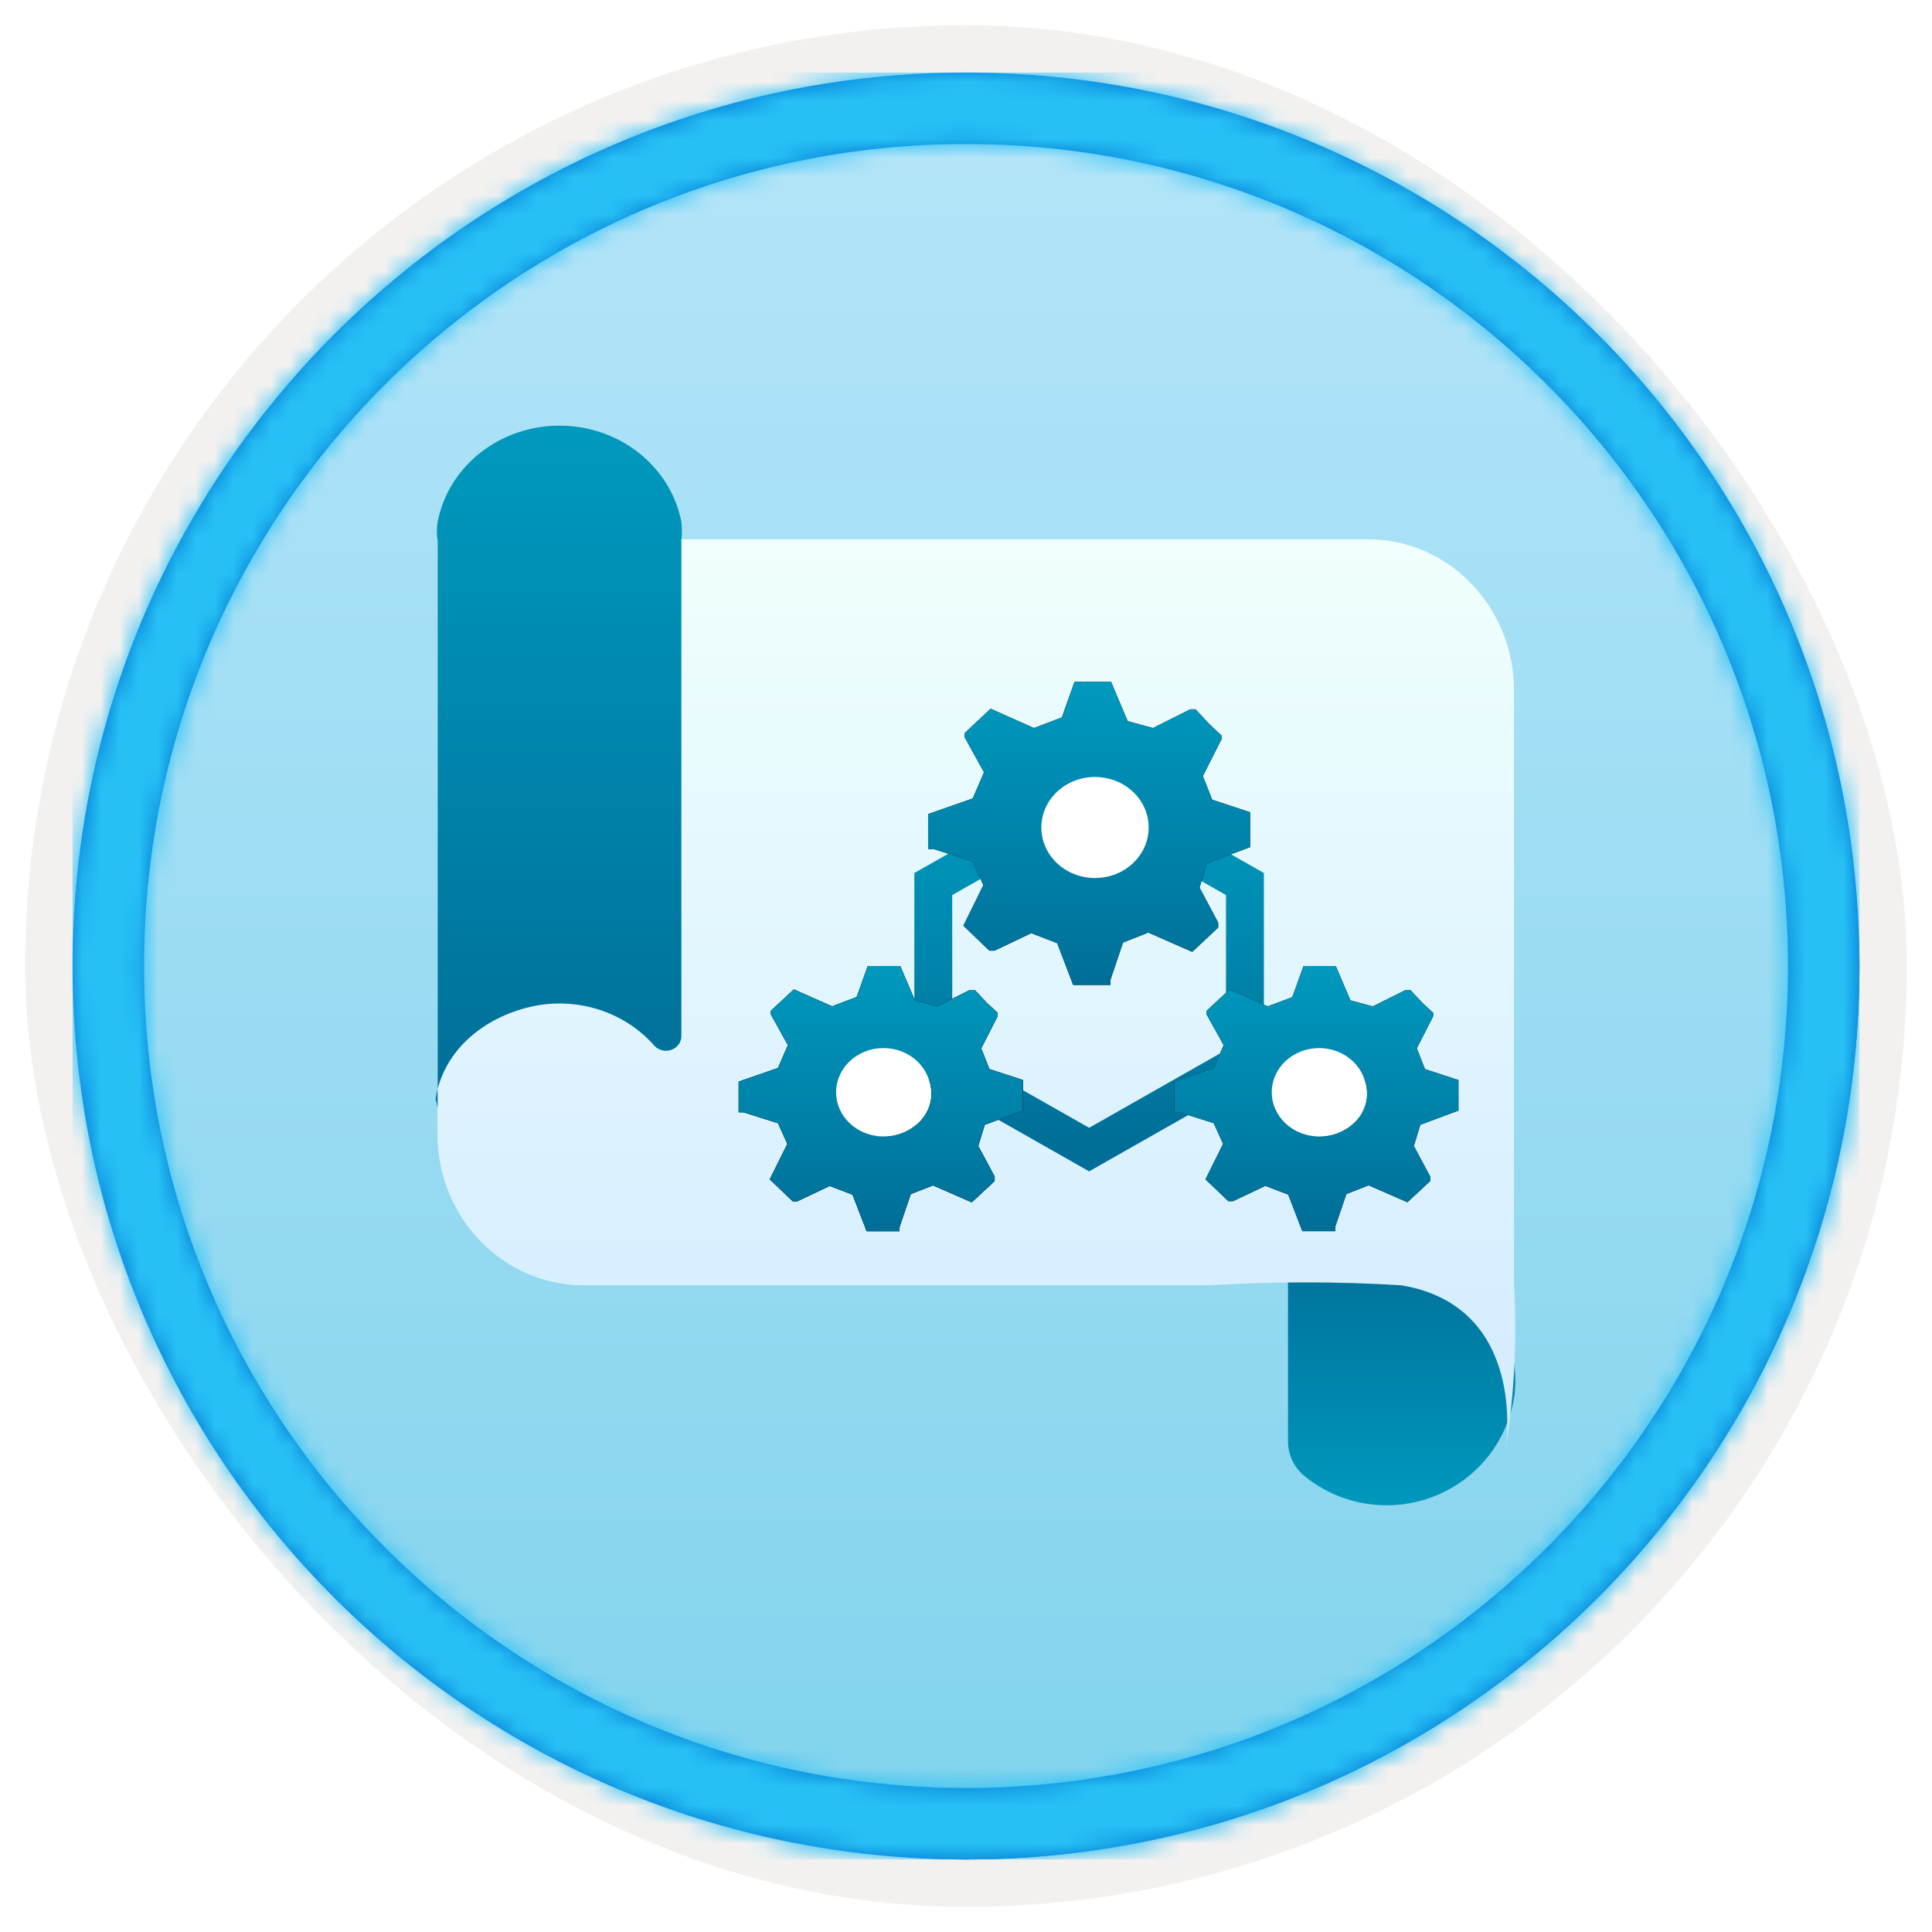 <?xml version="1.0" encoding="UTF-8"?>
<svg width="102px" height="102px" viewBox="0 0 102 102" version="1.1" xmlns="http://www.w3.org/2000/svg" xmlns:xlink="http://www.w3.org/1999/xlink">
    <title>Microsoft Azure Well Architected Framework/azure-well-architected-operational-excellence</title>
    <defs>
        <rect id="path-1" x="0" y="0" width="94.34" height="94.34" rx="47.17"></rect>
        <filter x="-2.9%" y="-2.9%" width="106.4%" height="106.4%" filterUnits="objectBoundingBox" id="filter-3">
            <feMorphology radius="2.5" operator="dilate" in="SourceAlpha" result="shadowSpreadOuter1"></feMorphology>
            <feOffset dx="0.5" dy="0.5" in="shadowSpreadOuter1" result="shadowOffsetOuter1"></feOffset>
            <feMorphology radius="1" operator="erode" in="SourceAlpha" result="shadowInner"></feMorphology>
            <feOffset dx="0.5" dy="0.5" in="shadowInner" result="shadowInner"></feOffset>
            <feComposite in="shadowOffsetOuter1" in2="shadowInner" operator="out" result="shadowOffsetOuter1"></feComposite>
            <feColorMatrix values="0 0 0 0 0.822   0 0 0 0 0.832   0 0 0 0 0.836  0 0 0 1 0" type="matrix" in="shadowOffsetOuter1"></feColorMatrix>
        </filter>
        <linearGradient x1="50%" y1="0%" x2="50%" y2="100%" id="linearGradient-4">
            <stop stop-color="#B6E5F9" offset="0%"></stop>
            <stop stop-color="#81D3ED" offset="100%"></stop>
        </linearGradient>
        <path d="M47.17,0 C73.221,0 94.34,21.119 94.34,47.17 C94.34,73.221 73.221,94.34 47.17,94.34 C21.119,94.34 0,73.221 0,47.17 C0,21.119 21.119,0 47.17,0 Z M47.17,3.774 C23.203,3.774 3.774,23.203 3.774,47.17 C3.774,71.137 23.203,90.566 47.17,90.566 C71.137,90.566 90.566,71.137 90.566,47.17 C90.566,23.203 71.137,3.774 47.17,3.774 Z" id="path-5"></path>
        <linearGradient x1="50%" y1="0.179%" x2="50%" y2="100%" id="linearGradient-7">
            <stop stop-color="#006E97" offset="0%"></stop>
            <stop stop-color="#0099BE" offset="100%"></stop>
        </linearGradient>
        <linearGradient x1="50%" y1="100%" x2="50%" y2="0%" id="linearGradient-8">
            <stop stop-color="#D2EBFF" offset="0%"></stop>
            <stop stop-color="#F0FFFD" offset="100%"></stop>
        </linearGradient>
        <linearGradient x1="50%" y1="0.179%" x2="50%" y2="100%" id="linearGradient-9">
            <stop stop-color="#0099BE" offset="0%"></stop>
            <stop stop-color="#006E97" offset="100%"></stop>
        </linearGradient>
        <linearGradient x1="50%" y1="0.179%" x2="50%" y2="100%" id="linearGradient-10">
            <stop stop-color="#0099BE" offset="0%"></stop>
            <stop stop-color="#006E97" offset="100%"></stop>
        </linearGradient>
        <filter x="-70.6%" y="-75.0%" width="241.2%" height="250.0%" filterUnits="objectBoundingBox" id="filter-11">
            <feOffset dx="0" dy="2" in="SourceAlpha" result="shadowOffsetOuter1"></feOffset>
            <feGaussianBlur stdDeviation="2" in="shadowOffsetOuter1" result="shadowBlurOuter1"></feGaussianBlur>
            <feColorMatrix values="0 0 0 0 0   0 0 0 0 0   0 0 0 0 0  0 0 0 0.1 0" type="matrix" in="shadowBlurOuter1" result="shadowMatrixOuter1"></feColorMatrix>
            <feMerge>
                <feMergeNode in="shadowMatrixOuter1"></feMergeNode>
                <feMergeNode in="SourceGraphic"></feMergeNode>
            </feMerge>
        </filter>
        <linearGradient x1="50%" y1="0.179%" x2="50%" y2="100%" id="linearGradient-12">
            <stop stop-color="#0099BE" offset="0%"></stop>
            <stop stop-color="#006E97" offset="100%"></stop>
        </linearGradient>
        <path d="M17,8.724 L17,6.881 L14.998,6.222 L14.506,4.971 L15.49,3.029 L15.49,2.831 L14.857,2.239 L14.12,1.449 L13.839,1.449 L11.872,2.436 L10.537,2.074 L9.659,0 L7.727,0 L7.06,1.877 L5.585,2.436 L3.302,1.416 L1.932,2.7 L1.932,2.93 L2.95,4.774 L2.353,6.156 L0,6.979 L0,8.823 L0.281,8.823 L2.353,9.481 L2.915,10.733 L1.862,12.872 L3.231,14.189 L3.512,14.189 L5.444,13.267 L6.814,13.794 L7.657,16 L9.624,16 L9.624,15.737 L10.291,13.761 L11.626,13.235 L13.944,14.255 L15.314,12.971 L15.314,12.708 L14.331,10.864 L14.717,9.58 L17,8.724 Z M8.641,10.286 C7.177,10.138 6.071,9.031 6.071,7.714 C6.071,6.398 7.177,5.291 8.641,5.143 C9.405,5.134 10.142,5.4 10.685,5.88 C11.229,6.36 11.536,7.015 11.535,7.698 L11.535,7.698 C11.545,8.387 11.244,9.05 10.699,9.537 C10.154,10.025 9.412,10.294 8.641,10.286 Z" id="path-13"></path>
        <filter x="0.0%" y="0.0%" width="100.0%" height="100.0%" filterUnits="objectBoundingBox" id="filter-14">
            <feOffset dx="0" dy="0" in="SourceAlpha" result="shadowOffsetOuter1"></feOffset>
            <feColorMatrix values="0 0 0 0 0   0 0 0 0 0   0 0 0 0 0  0 0 0 0.1 0" type="matrix" in="shadowOffsetOuter1"></feColorMatrix>
        </filter>
        <filter x="-31.6%" y="-85.7%" width="163.2%" height="271.4%" filterUnits="objectBoundingBox" id="filter-15">
            <feOffset dx="0" dy="2" in="SourceAlpha" result="shadowOffsetOuter1"></feOffset>
            <feGaussianBlur stdDeviation="2" in="shadowOffsetOuter1" result="shadowBlurOuter1"></feGaussianBlur>
            <feColorMatrix values="0 0 0 0 0   0 0 0 0 0   0 0 0 0 0  0 0 0 0.1 0" type="matrix" in="shadowBlurOuter1" result="shadowMatrixOuter1"></feColorMatrix>
            <feMerge>
                <feMergeNode in="shadowMatrixOuter1"></feMergeNode>
                <feMergeNode in="SourceGraphic"></feMergeNode>
            </feMerge>
        </filter>
        <linearGradient x1="50%" y1="0.179%" x2="50%" y2="100%" id="linearGradient-16">
            <stop stop-color="#0099BE" offset="0%"></stop>
            <stop stop-color="#006E97" offset="100%"></stop>
        </linearGradient>
        <path d="M15,7.634 L15,6.021 L13.233,5.444 L12.8,4.35 L13.667,2.65 L13.667,2.477 L13.11,1.959 L12.459,1.267 L12.211,1.267 L10.475,2.132 L9.298,1.815 L8.523,0 L6.818,0 L6.229,1.642 L4.928,2.132 L2.913,1.239 L1.705,2.362 L1.705,2.564 L2.603,4.177 L2.076,5.387 L0,6.107 L0,7.72 L0.248,7.72 L2.076,8.296 L2.572,9.391 L1.643,11.263 L2.851,12.416 L3.099,12.416 L4.804,11.609 L6.012,12.07 L6.756,14 L8.492,14 L8.492,13.77 L9.081,12.041 L10.258,11.58 L12.304,12.473 L13.512,11.35 L13.512,11.119 L12.645,9.506 L12.986,8.383 L15,7.634 Z M7.624,9 C6.333,8.87 5.357,7.902 5.357,6.75 C5.357,5.598 6.333,4.63 7.624,4.5 C8.299,4.493 8.948,4.725 9.428,5.145 C9.908,5.565 10.178,6.138 10.178,6.736 L10.178,6.736 C10.187,7.339 9.921,7.919 9.44,8.345 C8.959,8.772 8.304,9.008 7.624,9 Z" id="path-17"></path>
        <filter x="0.0%" y="0.0%" width="100.0%" height="100.0%" filterUnits="objectBoundingBox" id="filter-18">
            <feOffset dx="0" dy="0" in="SourceAlpha" result="shadowOffsetOuter1"></feOffset>
            <feColorMatrix values="0 0 0 0 0   0 0 0 0 0   0 0 0 0 0  0 0 0 0.1 0" type="matrix" in="shadowOffsetOuter1"></feColorMatrix>
        </filter>
        <path d="M15,7.634 L15,6.021 L13.233,5.444 L12.8,4.35 L13.667,2.65 L13.667,2.477 L13.11,1.959 L12.459,1.267 L12.211,1.267 L10.475,2.132 L9.298,1.815 L8.523,0 L6.818,0 L6.229,1.642 L4.928,2.132 L2.913,1.239 L1.705,2.362 L1.705,2.564 L2.603,4.177 L2.076,5.387 L0,6.107 L0,7.72 L0.248,7.72 L2.076,8.296 L2.572,9.391 L1.643,11.263 L2.851,12.416 L3.099,12.416 L4.804,11.609 L6.012,12.07 L6.756,14 L8.492,14 L8.492,13.77 L9.081,12.041 L10.258,11.58 L12.304,12.473 L13.512,11.35 L13.512,11.119 L12.645,9.506 L12.986,8.383 L15,7.634 Z M7.624,9 C6.333,8.87 5.357,7.902 5.357,6.75 C5.357,5.598 6.333,4.63 7.624,4.5 C8.299,4.493 8.948,4.725 9.428,5.145 C9.908,5.565 10.178,6.138 10.178,6.736 L10.178,6.736 C10.187,7.339 9.921,7.919 9.44,8.345 C8.959,8.772 8.304,9.008 7.624,9 Z" id="path-19"></path>
        <filter x="0.0%" y="0.0%" width="100.0%" height="100.0%" filterUnits="objectBoundingBox" id="filter-20">
            <feOffset dx="0" dy="0" in="SourceAlpha" result="shadowOffsetOuter1"></feOffset>
            <feColorMatrix values="0 0 0 0 0   0 0 0 0 0   0 0 0 0 0  0 0 0 0.1 0" type="matrix" in="shadowOffsetOuter1"></feColorMatrix>
        </filter>
        <path d="M15,7.634 L15,6.021 L13.233,5.444 L12.8,4.35 L13.667,2.65 L13.667,2.477 L13.11,1.959 L12.459,1.267 L12.211,1.267 L10.475,2.132 L9.298,1.815 L8.523,0 L6.818,0 L6.229,1.642 L4.928,2.132 L2.913,1.239 L1.705,2.362 L1.705,2.564 L2.603,4.177 L2.076,5.387 L0,6.107 L0,7.72 L0.248,7.72 L2.076,8.296 L2.572,9.391 L1.643,11.263 L2.851,12.416 L3.099,12.416 L4.804,11.609 L6.012,12.07 L6.756,14 L8.492,14 L8.492,13.77 L9.081,12.041 L10.258,11.58 L12.304,12.473 L13.512,11.35 L13.512,11.119 L12.645,9.506 L12.986,8.383 L15,7.634 Z M7.624,9 C6.333,8.87 5.357,7.902 5.357,6.75 C5.357,5.598 6.333,4.63 7.624,4.5 C8.299,4.493 8.948,4.725 9.428,5.145 C9.908,5.565 10.178,6.138 10.178,6.736 L10.178,6.736 C10.187,7.339 9.921,7.919 9.44,8.345 C8.959,8.772 8.304,9.008 7.624,9 Z" id="path-21"></path>
        <filter x="0.0%" y="0.0%" width="100.0%" height="100.0%" filterUnits="objectBoundingBox" id="filter-22">
            <feOffset dx="0" dy="0" in="SourceAlpha" result="shadowOffsetOuter1"></feOffset>
            <feColorMatrix values="0 0 0 0 0   0 0 0 0 0   0 0 0 0 0  0 0 0 0.1 0" type="matrix" in="shadowOffsetOuter1"></feColorMatrix>
        </filter>
    </defs>
    <g id="Badges" stroke="none" stroke-width="1" fill="none" fill-rule="evenodd">
        <g id="Microsoft-Azure-Well-Architected-Framework" transform="translate(-159, -699)">
            <g id="Microsoft-Azure-Well-Architected-Framework/azure-well-architected-operational-excellence" transform="translate(160, 700)">
                <g id="Badge-Plates/Circle">
                    <g id="BG" transform="translate(2.83, 2.83)">
                        <mask id="mask-2" fill="white">
                            <use xlink:href="#path-1"></use>
                        </mask>
                        <g>
                            <use fill="black" fill-opacity="1" filter="url(#filter-3)" xlink:href="#path-1"></use>
                            <rect stroke="#F2F1F0" stroke-width="2.5" x="-1.25" y="-1.25" width="96.84" height="96.84" rx="48.42"></rect>
                        </g>
                        <g id="Colors/Azure/BG-Gradient-2" mask="url(#mask-2)" fill="url(#linearGradient-4)">
                            <rect id="Rectangle" x="0" y="0" width="94.34" height="94.34"></rect>
                        </g>
                    </g>
                    <g id="Border" transform="translate(2.83, 2.83)">
                        <mask id="mask-6" fill="white">
                            <use xlink:href="#path-5"></use>
                        </mask>
                        <use id="Boarder" fill="#0078D4" fill-rule="nonzero" xlink:href="#path-5"></use>
                        <g id="Colors/Azure/Border" mask="url(#mask-6)" fill="#27C0F5">
                            <rect id="Rectangle" x="0" y="0" width="94.34" height="94.34"></rect>
                        </g>
                    </g>
                </g>
                <g id="Blueprint" transform="translate(22, 21)" fill-rule="nonzero">
                    <path d="M48.751,43.509 C50.967,43.29 53.167,44.057 54.756,45.604 C56.344,47.15 57.157,49.317 56.975,51.516 L56.975,51.516 C56.682,53.954 55.077,56.042 52.784,56.97 C50.491,57.899 47.87,57.521 45.938,55.984 C45.336,55.523 44.989,54.808 45,54.054 L45,43.473 L48.751,43.509 Z" id="Path" fill="url(#linearGradient-7)"></path>
                    <path d="M56.932,14.391 C56.895,10.006 53.455,6.472 49.224,6.472 L0.096,6.472 L0.096,37.868 C0.096,42.279 3.547,45.856 7.804,45.856 L15.667,45.856 L40.877,45.856 C44.24,45.653 47.612,45.653 50.975,45.856 C57.707,46.972 56.495,54.472 56.495,54.472 C56.954,51.603 57.101,48.689 56.932,45.786 L56.932,14.391 Z" id="Path" fill="url(#linearGradient-8)"></path>
                    <path d="M0.105,36.472 L0,36.007 C0.377,33.598 2.322,31.856 4.798,31.205 C7.275,30.553 9.924,31.344 11.559,33.223 C11.783,33.456 12.134,33.537 12.445,33.426 C12.757,33.315 12.966,33.036 12.973,32.721 L12.973,6.529 C13.009,6.206 13.009,5.88 12.973,5.557 C12.406,2.612 9.698,0.472 6.539,0.472 C3.379,0.472 0.672,2.612 0.105,5.557 C0.051,5.879 0.051,6.207 0.105,6.529 L0.105,36.472 Z" id="Path" fill="url(#linearGradient-9)"></path>
                </g>
                <polygon id="Polygon" stroke="url(#linearGradient-10)" stroke-width="2" points="56.5 41 64.727 45.673 64.727 55.019 56.5 59.692 48.273 55.019 48.273 45.673"></polygon>
                <g id="Group-3" transform="translate(38, 33)">
                    <g id="Gear" filter="url(#filter-11)" transform="translate(10, 0)">
                        <g fill-rule="nonzero" id="Shape">
                            <g>
                                <use fill="black" fill-opacity="1" filter="url(#filter-14)" xlink:href="#path-13"></use>
                                <use fill="url(#linearGradient-12)" xlink:href="#path-13"></use>
                            </g>
                        </g>
                        <ellipse id="Oval" fill="#FFFFFF" cx="8.811" cy="7.688" rx="2.833" ry="2.667"></ellipse>
                    </g>
                    <g id="Gear" filter="url(#filter-15)" transform="translate(0, 15)">
                        <g fill-rule="nonzero" id="Shape">
                            <g>
                                <use fill="black" fill-opacity="1" filter="url(#filter-18)" xlink:href="#path-17"></use>
                                <use fill="url(#linearGradient-16)" xlink:href="#path-17"></use>
                            </g>
                        </g>
                        <g id="Gear-Copy-2" fill-rule="nonzero">
                            <g id="Shape">
                                <use fill="black" fill-opacity="1" filter="url(#filter-20)" xlink:href="#path-19"></use>
                                <use fill="url(#linearGradient-16)" xlink:href="#path-19"></use>
                            </g>
                        </g>
                        <ellipse id="Oval" fill="#FFFFFF" cx="7.643" cy="6.666" rx="2.5" ry="2.333"></ellipse>
                        <g id="Gear-Copy-3" transform="translate(23, 0)" fill-rule="nonzero">
                            <g id="Shape">
                                <use fill="black" fill-opacity="1" filter="url(#filter-22)" xlink:href="#path-21"></use>
                                <use fill="url(#linearGradient-16)" xlink:href="#path-21"></use>
                            </g>
                        </g>
                        <ellipse id="Oval-Copy-7" fill="#FFFFFF" cx="30.643" cy="6.666" rx="2.5" ry="2.333"></ellipse>
                    </g>
                </g>
            </g>
        </g>
    </g>
</svg>